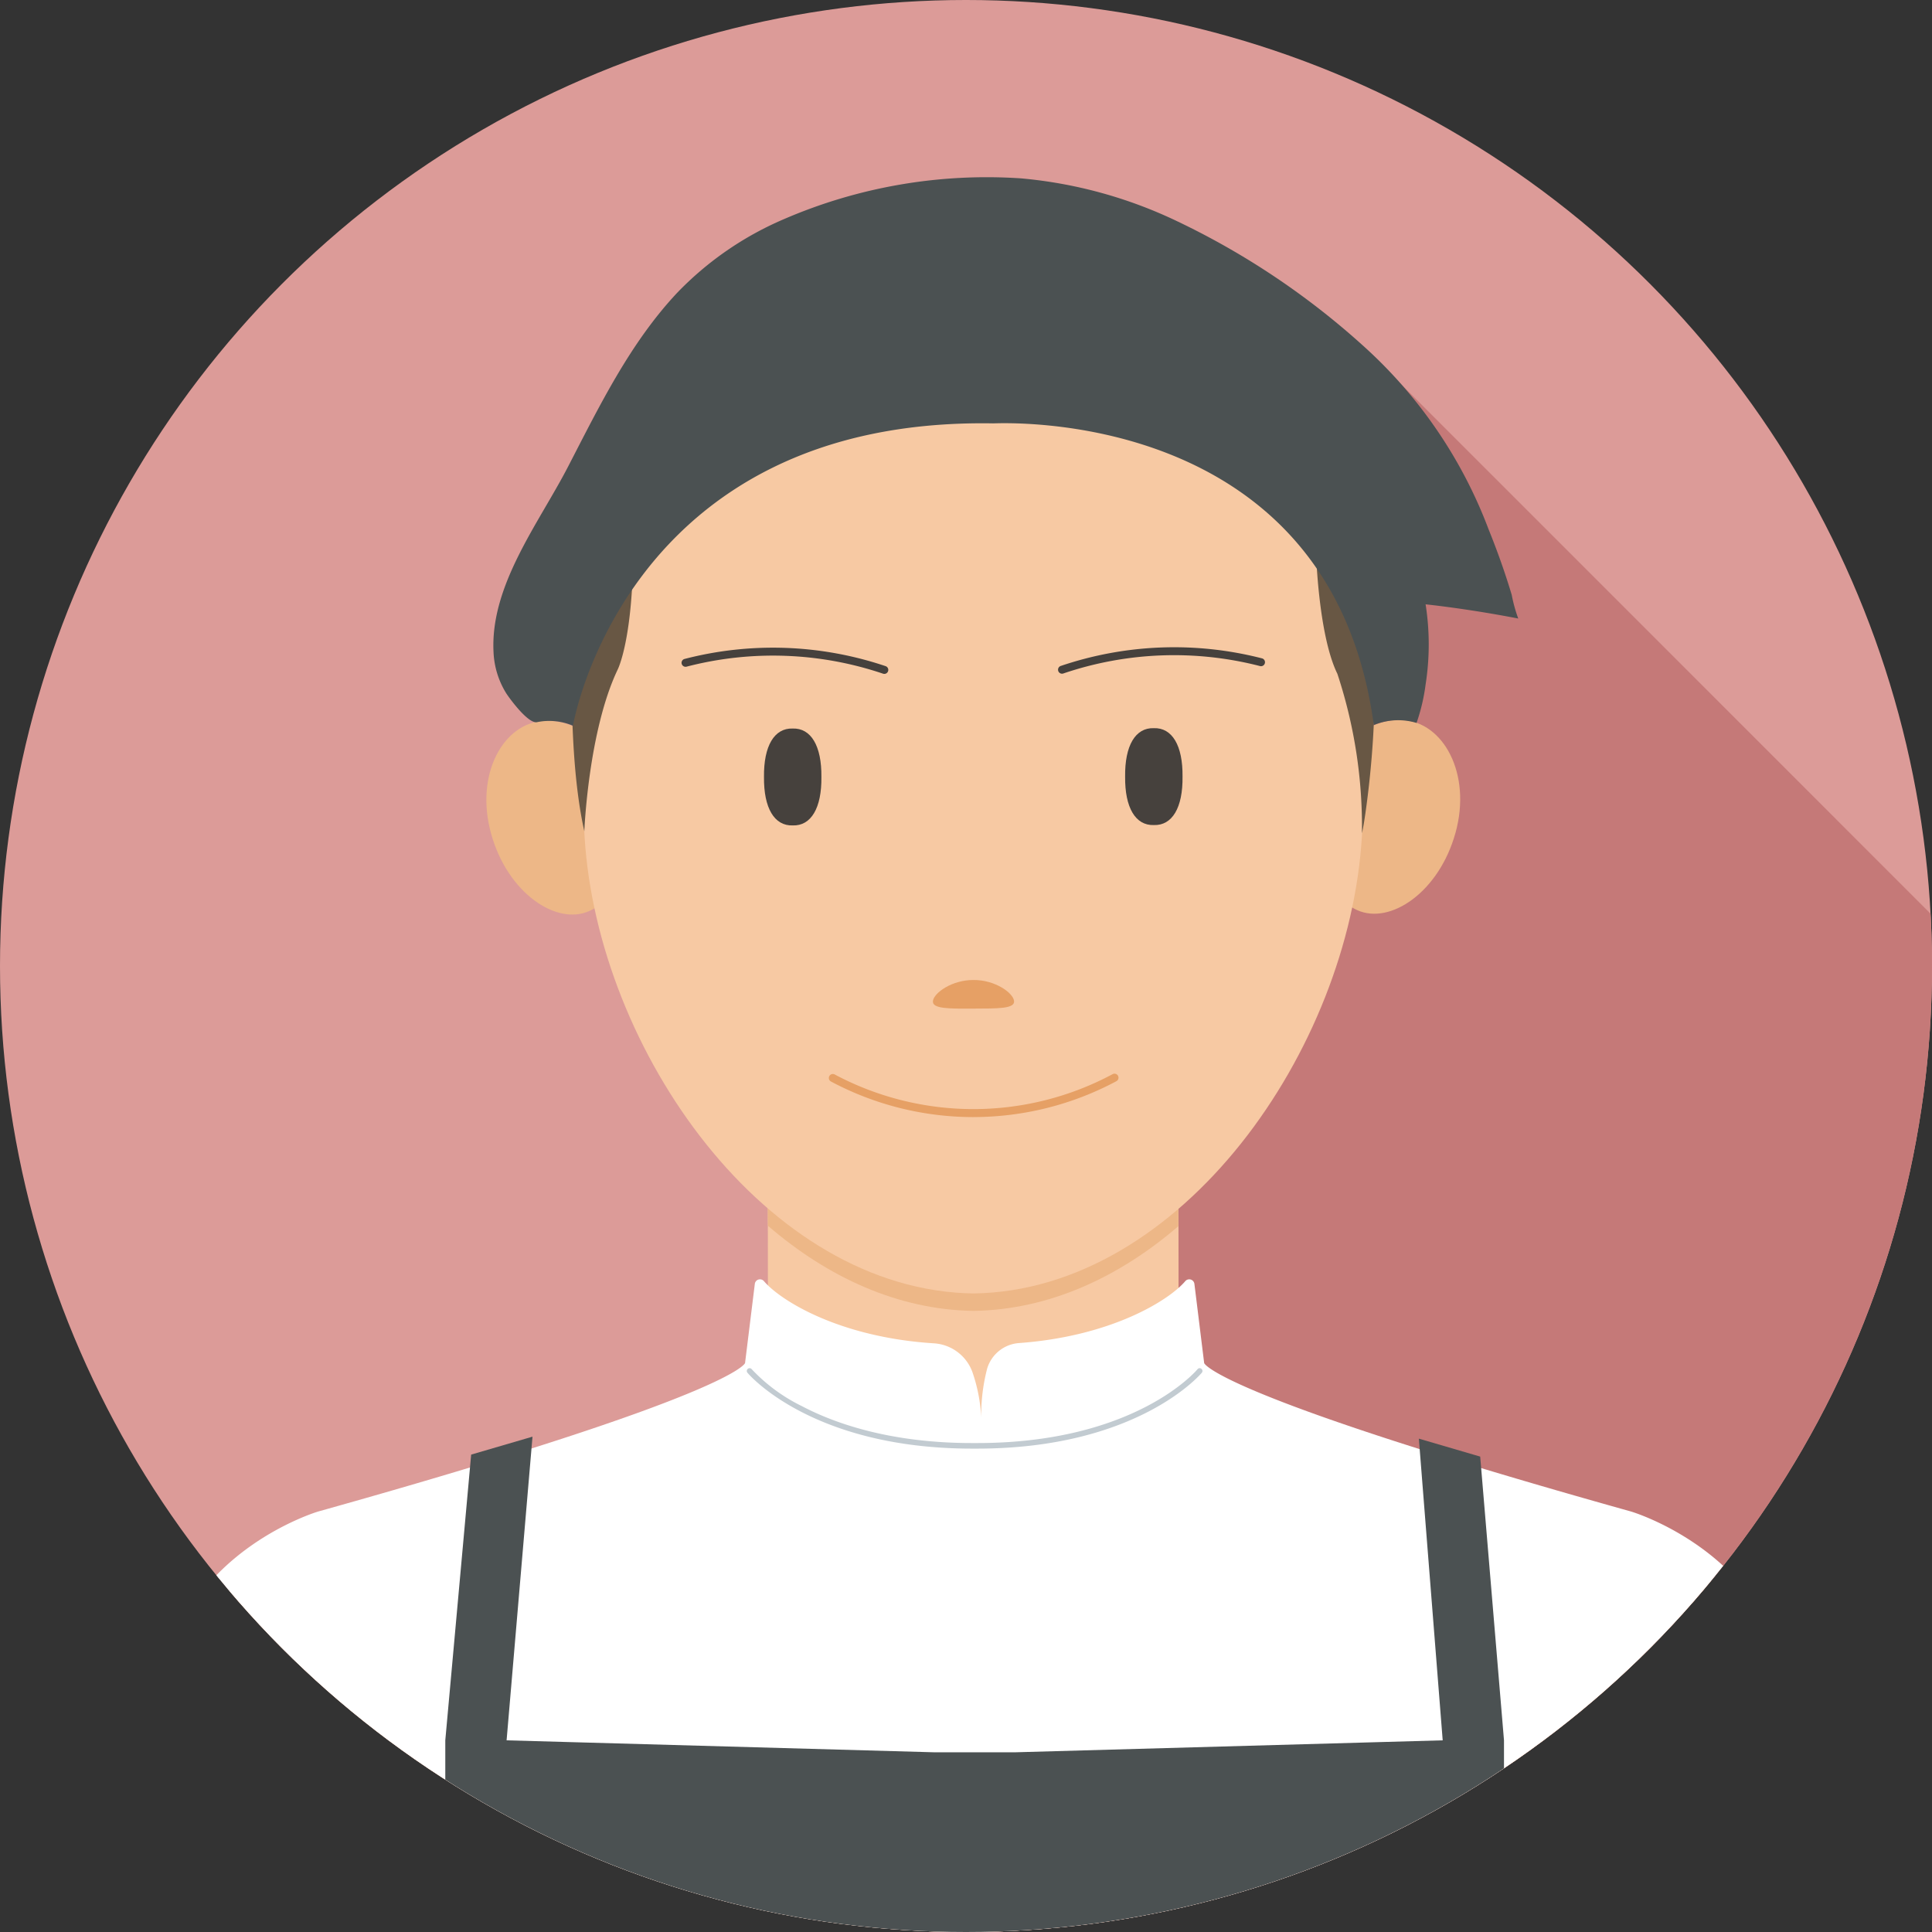 <svg xmlns="http://www.w3.org/2000/svg" xmlns:xlink="http://www.w3.org/1999/xlink" width="168" height="168" viewBox="0 0 168 168"><rect x="0" y="0" width="168" height="168" fill="#333333" stroke="none"/><defs><style>.a,.o{fill:#fff;}.a{stroke:#707070;}.b{fill:none;}.c{clip-path:url(#a);}.d{clip-path:url(#b);}.e{fill:#dc9b98;}.f{clip-path:url(#c);}.g{fill:#c57978;}.h{clip-path:url(#d);}.i{fill:#f7c9a3;}.j{fill:#edb787;}.k{fill:#e6a065;}.l{fill:#46413d;}.m{fill:#685744;}.n{fill:#4b5152;}.p{fill:#c2cbd1;}</style><clipPath id="a"><circle class="a" cx="84" cy="84" r="84" transform="translate(-0.106)"/></clipPath><clipPath id="b"><rect class="b" width="181.026" height="187.827"/></clipPath><clipPath id="c"><circle class="b" cx="85.478" cy="85.478" r="85.478"/></clipPath><clipPath id="d"><path class="b" d="M85.392,0A85.476,85.476,0,0,0,0,85.405v.157A85.478,85.478,0,1,0,85.53,0Z"/></clipPath></defs><g class="c" transform="translate(0.106)"><g transform="translate(-0.925 -2.002)"><g class="d"><path class="e" d="M170.955,85.478A85.478,85.478,0,1,1,85.478,0a85.478,85.478,0,0,1,85.478,85.478"/></g><g class="f"><path class="g" d="M128.174,36.925l-38.216.107V190.615H187.2l.613-94.047Z" transform="translate(-6.792 -2.788)"/></g><g class="h"><path class="i" d="M154.985,160.235c-.706-12.885-9.03-15.938-9.03-15.938l-35.835-10.6a7.13,7.13,0,0,1-5.554-6.928l-.012-12.25-35.709.035.012,12.25a7.129,7.129,0,0,1-5.54,6.939L27.5,144.414s-8.318,3.013-9,15.956l-1.822,27.39,140.294.324Z" transform="translate(-1.26 -8.646)"/><path class="j" d="M73.108,117.258c5.189,4.472,11.318,7.318,17.9,7.405,6.551-.1,12.643-2.929,17.8-7.369l0-2.444-35.709.035Z" transform="translate(-5.519 -8.671)"/><path class="j" d="M136.8,79.7c-1.422,5.148-5.663,8.016-8.532,6.726-2.894-1.29-4.039-5.471-3.306-9.5.77-4.015,3.667-7.207,7.231-7.035,3.543.163,6.037,4.659,4.608,9.812" transform="translate(-9.418 -5.276)"/><path class="j" d="M47.048,79.791c1.432,5.145,5.678,8.005,8.545,6.709,2.892-1.3,4.028-5.48,3.288-9.509-.778-4.013-3.681-7.2-7.244-7.02-3.542.169-6.028,4.671-4.588,9.82" transform="translate(-3.521 -5.282)"/><path class="i" d="M123.432,76.446c-1.1,18.541-15.7,39.487-33.754,39.76-18.056-.238-32.7-21.154-33.839-39.693-.534-9.029-.367-18.8-.367-18.8-.019-19.2,15.254-34.782,34.113-34.8s34.163,15.532,34.182,34.732c0,0,.28,9.249-.335,18.8" transform="translate(-4.186 -1.73)"/><path class="k" d="M95.686,96.14c.121.718-1.424.68-3.523.689s-3.646.037-3.526-.681c.11-.7,1.659-1.816,3.524-1.806,1.864-.015,3.414,1.1,3.525,1.8" transform="translate(-6.691 -7.123)"/><path class="l" d="M77.737,74.9c.034,2.695-.895,4.267-2.492,4.215-1.6.055-2.529-1.514-2.5-4.21-.034-2.695.895-4.267,2.492-4.215,1.6-.055,2.529,1.515,2.5,4.21" transform="translate(-5.492 -5.337)"/><path class="l" d="M82.619,65.366a.341.341,0,0,1-.133-.026,29.9,29.9,0,0,0-17.064-.6.351.351,0,0,1-.42-.254.347.347,0,0,1,.254-.419,30.65,30.65,0,0,1,17.5.634.347.347,0,0,1-.134.667" transform="translate(-4.907 -4.766)"/><path class="l" d="M106.713,74.87c-.029,2.695.9,4.265,2.5,4.21,1.6.052,2.527-1.52,2.492-4.215.03-2.7-.9-4.266-2.5-4.21-1.6-.052-2.526,1.52-2.492,4.215" transform="translate(-8.057 -5.334)"/><path class="l" d="M100.75,65.348a.347.347,0,0,1-.134-.667,30.708,30.708,0,0,1,17.517-.669.347.347,0,0,1,.255.419.344.344,0,0,1-.419.254,29.934,29.934,0,0,0-17.086.636.347.347,0,0,1-.134.027" transform="translate(-7.58 -4.763)"/><path class="k" d="M91.417,106.928a26.361,26.361,0,0,1-12.4-3.1.347.347,0,0,1,.326-.612,25.651,25.651,0,0,0,24.184-.024.347.347,0,0,1,.327.612,26.377,26.377,0,0,1-12.442,3.122" transform="translate(-5.952 -7.788)"/><path class="m" d="M109.786,28.229a34.8,34.8,0,0,1,3.843,3.071,34.055,34.055,0,0,1,8.015,11.127c2.592,5.83,2.752,12.575,2.839,18.863a82.275,82.275,0,0,1-.807,13.111c-.085.579-.171,1.16-.3,1.732a42.345,42.345,0,0,0-2.137-13.868c-1.7-3.467-1.871-10.921-1.871-10.921-.12-5.21-3.584-12.288-9.048-13.477-4.047-.881-8.268.247-12.26.922a57.939,57.939,0,0,1-11.566.469,54.962,54.962,0,0,1-6.376-.654c-1.2-.179-2.4-.374-3.609-.559-3.226-.49-6.7-.735-9.7.8-4.37,2.235-6.8,7.5-6.8,12.326,0,8.147-1.361,10.747-1.361,10.747-2.552,5.373-2.891,14.04-2.891,14.04-1.871-8.321-.778-21.993-.778-21.993A34.87,34.87,0,0,1,66.944,29.7s6.966-7.445,22.11-7.541a35.5,35.5,0,0,1,20.731,6.072" transform="translate(-4.127 -1.673)"/><path class="n" d="M127.567,66.288a16.675,16.675,0,0,0,.788-3.347,22.484,22.484,0,0,0,0-6.967s3.484.349,8.056,1.234a12.936,12.936,0,0,1-.567-2.054c-.578-1.933-1.257-3.837-2.014-5.706a40.837,40.837,0,0,0-10.991-16.036,67.189,67.189,0,0,0-16.124-10.768,39.55,39.55,0,0,0-13.543-3.711,44.451,44.451,0,0,0-20.636,3.555,28.288,28.288,0,0,0-9.254,6.387c-4.111,4.378-6.767,9.851-9.5,15.134-2.543,4.918-6.791,10.327-6.476,16.145a7.388,7.388,0,0,0,1.1,3.552c.3.463,1.939,2.711,2.7,2.509a5.286,5.286,0,0,1,3.106.316S58.693,39.7,90.748,40.238c.551.009,29.356-1.607,33.1,26.236a5.542,5.542,0,0,1,3.724-.187" transform="translate(-3.57 -1.421)"/><path class="o" d="M158.077,167.842l-.873-10.69c-1.994-11.067-13.462-14.463-13.462-14.463-36.4-10.187-37.129-12.914-37.129-12.914l-.848-6.877a.453.453,0,0,0-.793-.245c-1.4,1.656-6.41,4.8-14.461,5.385a3.121,3.121,0,0,0-2.77,2.228,16.1,16.1,0,0,0-.514,4.226,14.285,14.285,0,0,0-.775-3.956,3.814,3.814,0,0,0-3.321-2.474c-8.247-.516-13.372-3.73-14.8-5.409a.452.452,0,0,0-.792.245l-.849,6.877s-.732,2.727-37.128,12.914c0,0-11.468,3.4-13.463,14.463l-.872,10.69-.873,27.291H158.949Z" transform="translate(-1.084 -9.248)"/><path class="p" d="M91.157,137.848h-.435c-14.012,0-19.486-6.531-19.539-6.6a.241.241,0,0,1,.374-.305,15.021,15.021,0,0,0,4.358,3.209c2.783,1.465,7.611,3.212,14.807,3.212h.435c13.785,0,19.113-6.355,19.165-6.421a.238.238,0,0,1,.339-.034.241.241,0,0,1,.035.339c-.054.067-5.527,6.6-19.539,6.6" transform="translate(-5.37 -9.879)"/><path class="n" d="M127.427,137.466,129.5,163.7l-37.166,1.04h-7.06L48.1,163.7l2.253-26.406-5.334,1.56L42.769,163.7v27.215H134.83V163.7l-2.069-24.673Z" transform="translate(-3.229 -10.365)"/></g></g></g></svg>